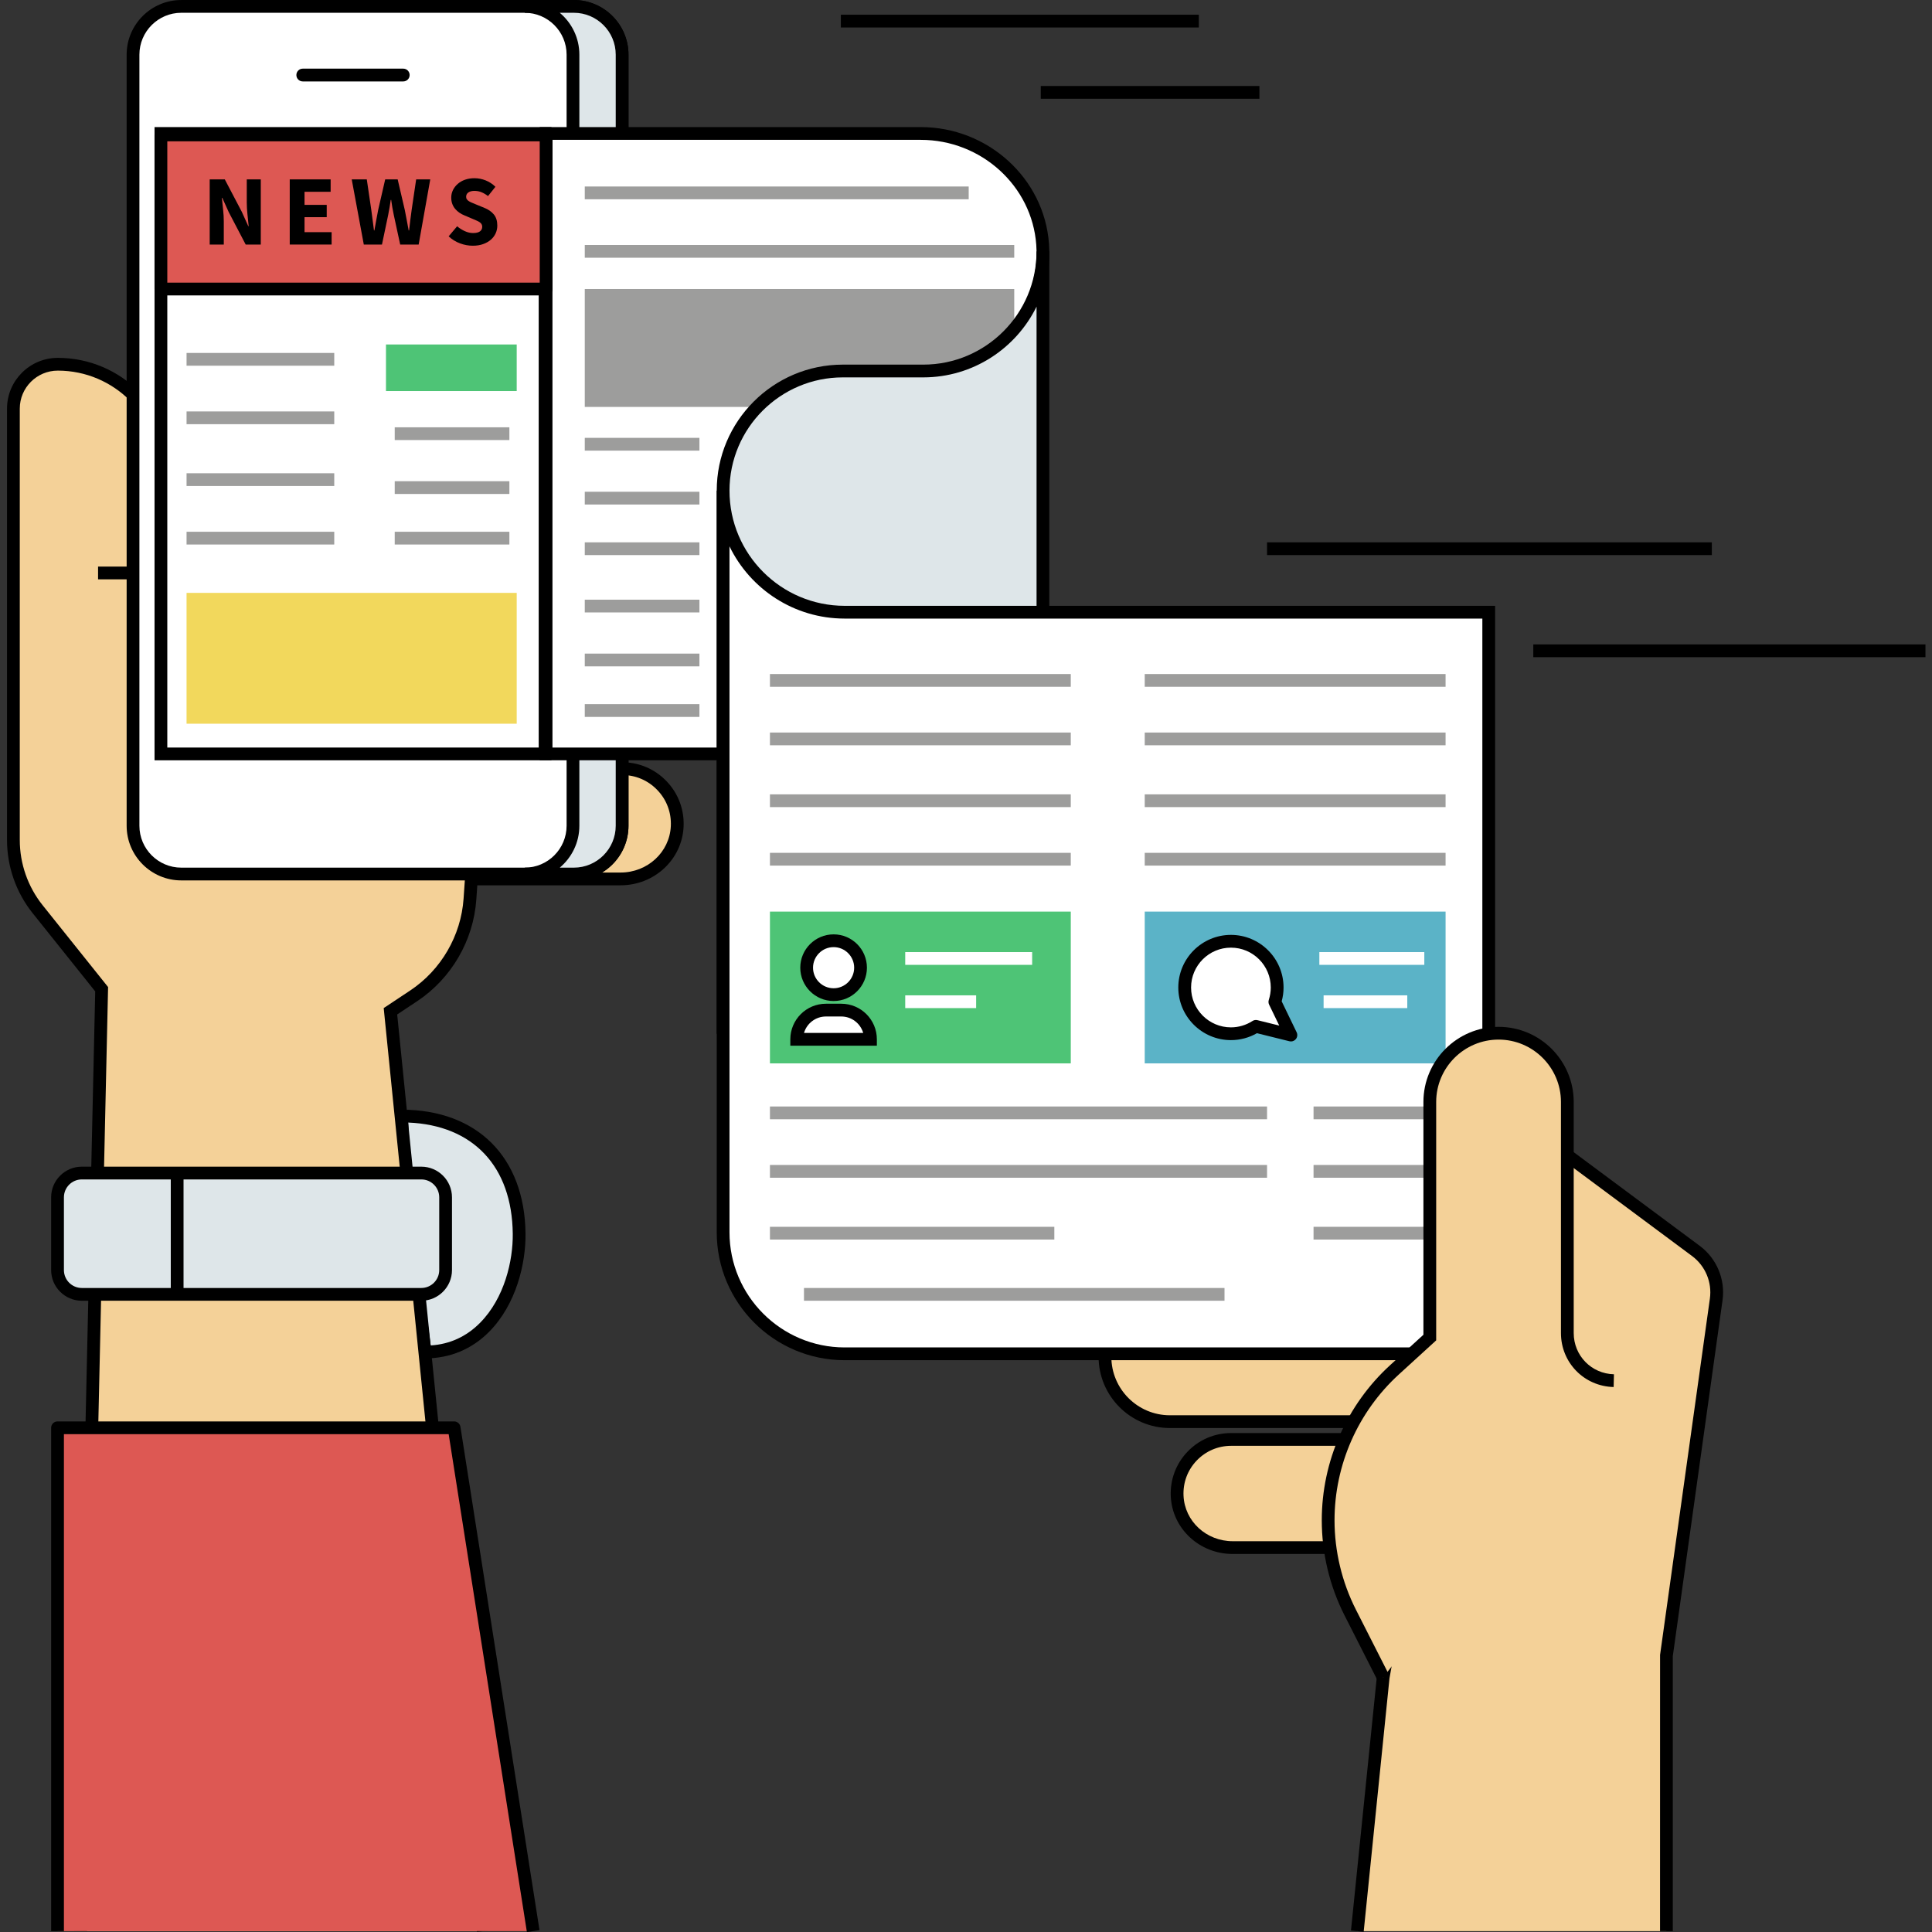 <?xml version="1.0" encoding="UTF-8"?> <svg xmlns="http://www.w3.org/2000/svg" xmlns:xlink="http://www.w3.org/1999/xlink" width="500" zoomAndPan="magnify" viewBox="0 0 375 375" height="500" preserveAspectRatio="xMidYMid meet" version="1.0"><rect x="0" y="0" width="375" height="375" fill="#333333" stroke="none"/><defs><clipPath id="e25f540180"><path d="M 1.363 69.352 L 147 69.352 L 147 375 L 1.363 375 Z M 1.363 69.352 " clip-rule="nonzero"></path></clipPath><clipPath id="40c1a03d4c"><path d="M 297.012 125 L 373.73 125 L 373.73 127.973 L 297.012 127.973 Z M 297.012 125 " clip-rule="nonzero"></path></clipPath><clipPath id="5e5471f262"><path d="M 9.621 275.758 L 105 275.758 L 105 375 L 9.621 375 Z M 9.621 275.758 " clip-rule="nonzero"></path></clipPath></defs><path fill="#dee6e9" d="M 77.926 216.625 C 90.539 216.625 100.598 224.008 100.766 239.457 C 100.879 249.551 95.137 262.422 82.523 262.422 L 78.895 235.402 L 77.926 216.625 " fill-opacity="1" fill-rule="nonzero"></path><path fill="#000000" d="M 80.129 235.289 L 83.602 261.148 C 87.309 260.91 90.527 259.438 93.184 256.754 C 97.945 251.938 99.586 244.668 99.527 239.473 C 99.387 226.387 91.828 218.402 79.234 217.887 Z M 82.523 263.664 L 81.438 263.664 L 77.66 235.465 L 76.621 215.387 L 77.926 215.387 C 92.617 215.387 101.844 224.605 102.004 239.445 C 102.07 245.141 100.246 253.137 94.941 258.496 C 91.602 261.875 87.305 263.664 82.523 263.664 " fill-opacity="1" fill-rule="nonzero"></path><path fill="#f4d198" d="M 93.809 374.832 L 75.785 196.285 L 80.297 193.289 C 86.656 189.07 90.691 182.133 91.219 174.516 L 91.488 170.598 L 120.449 170.598 C 126.215 170.598 131.176 166.172 131.449 160.41 C 131.734 154.266 126.836 149.191 120.754 149.191 L 74.359 149.191 L 74.359 133.492 L 132.887 133.492 C 139.984 133.492 145.734 127.738 145.734 120.648 C 145.734 113.555 139.984 107.801 132.887 107.801 L 74.359 107.801 L 74.359 96.387 L 132.578 96.387 C 139.543 96.387 145.48 90.969 145.727 84.012 C 145.988 76.703 140.137 70.699 132.887 70.699 L 56.445 70.699 L 56.445 104.445 L 32.27 104.445 L 32.27 91.742 C 32.27 80.117 22.848 70.699 11.223 70.699 C 6.461 70.699 2.602 74.555 2.602 79.312 L 2.602 163.062 C 2.602 167.941 4.262 172.672 7.312 176.48 L 19.73 192.008 L 15.629 374.832 " fill-opacity="1" fill-rule="nonzero"></path><g clip-path="url(#e25f540180)"><path fill="#000000" d="M 92.574 374.957 L 74.477 195.668 L 79.613 192.258 C 85.609 188.277 89.484 181.613 89.98 174.43 L 90.328 169.359 L 120.449 169.359 C 125.688 169.359 129.969 165.402 130.207 160.352 C 130.332 157.734 129.41 155.25 127.602 153.363 C 125.801 151.469 123.367 150.43 120.754 150.43 L 73.121 150.43 L 73.121 132.254 L 132.887 132.254 C 139.285 132.254 144.496 127.047 144.496 120.648 C 144.496 114.25 139.285 109.039 132.887 109.039 L 73.121 109.039 L 73.121 95.148 L 132.578 95.148 C 138.926 95.148 144.27 90.133 144.488 83.965 C 144.598 80.781 143.449 77.77 141.242 75.484 C 139.031 73.195 136.066 71.938 132.887 71.938 L 57.684 71.938 L 57.684 105.684 L 31.031 105.684 L 31.031 91.742 C 31.031 80.82 22.145 71.938 11.223 71.938 C 7.148 71.938 3.84 75.246 3.84 79.312 L 3.84 163.062 C 3.84 167.641 5.414 172.133 8.277 175.707 L 20.98 191.586 L 16.871 374.859 L 14.391 374.805 L 18.48 192.43 L 6.344 177.254 C 3.129 173.242 1.363 168.203 1.363 163.062 L 1.363 79.312 C 1.363 73.879 5.785 69.461 11.223 69.461 C 23.512 69.461 33.508 79.453 33.508 91.742 L 33.508 103.207 L 55.207 103.207 L 55.207 69.461 L 132.887 69.461 C 136.746 69.461 140.344 70.988 143.023 73.762 C 145.703 76.535 147.102 80.191 146.965 84.055 C 146.695 91.535 140.246 97.625 132.578 97.625 L 75.598 97.625 L 75.598 106.562 L 132.887 106.562 C 140.656 106.562 146.973 112.883 146.973 120.648 C 146.973 128.41 140.656 134.73 132.887 134.73 L 75.598 134.73 L 75.598 147.953 L 120.754 147.953 C 124.051 147.953 127.117 149.266 129.395 151.652 C 131.672 154.039 132.84 157.168 132.684 160.469 C 132.383 166.844 127.008 171.836 120.449 171.836 L 92.645 171.836 L 92.453 174.602 C 91.902 182.543 87.617 189.918 80.984 194.324 L 77.094 196.906 L 95.043 374.711 L 92.574 374.957 " fill-opacity="1" fill-rule="nonzero"></path></g><path fill="#000000" d="M 32.27 112.449 L 19.035 112.449 L 19.035 109.973 L 32.27 109.973 L 32.27 112.449 " fill-opacity="1" fill-rule="nonzero"></path><path fill="#ffffff" d="M 111.383 169.648 L 35.191 169.648 C 30.02 169.648 25.82 165.453 25.82 160.277 L 25.82 10.609 C 25.82 5.438 30.02 1.242 35.191 1.242 L 111.383 1.242 C 116.559 1.242 120.75 5.438 120.75 10.609 L 120.75 160.277 C 120.75 165.453 116.559 169.648 111.383 169.648 " fill-opacity="1" fill-rule="nonzero"></path><path fill="#000000" d="M 35.191 2.48 C 30.707 2.48 27.059 6.129 27.059 10.609 L 27.059 160.277 C 27.059 164.762 30.707 168.41 35.191 168.41 L 111.383 168.41 C 115.867 168.41 119.512 164.762 119.512 160.277 L 119.512 10.609 C 119.512 6.129 115.867 2.48 111.383 2.48 Z M 111.383 170.887 L 35.191 170.887 C 29.344 170.887 24.582 166.129 24.582 160.277 L 24.582 10.609 C 24.582 4.762 29.344 0.004 35.191 0.004 L 111.383 0.004 C 117.23 0.004 121.988 4.762 121.988 10.609 L 121.988 160.277 C 121.988 166.129 117.23 170.887 111.383 170.887 " fill-opacity="1" fill-rule="nonzero"></path><path fill="#dee6e9" d="M 111.383 1.242 L 101.844 1.242 C 107.02 1.242 111.215 5.438 111.215 10.609 L 111.215 160.277 C 111.215 165.453 107.02 169.648 101.844 169.648 L 111.383 169.648 C 116.559 169.648 120.75 165.453 120.75 160.277 L 120.75 10.609 C 120.75 5.438 116.559 1.242 111.383 1.242 " fill-opacity="1" fill-rule="nonzero"></path><path fill="#000000" d="M 108.648 168.41 L 111.383 168.41 C 115.867 168.41 119.512 164.762 119.512 160.277 L 119.512 10.609 C 119.512 6.129 115.867 2.48 111.383 2.48 L 108.648 2.48 C 110.973 4.43 112.453 7.352 112.453 10.609 L 112.453 160.277 C 112.453 163.539 110.973 166.461 108.648 168.41 Z M 111.383 170.887 L 101.844 170.887 L 101.844 168.41 C 106.328 168.41 109.977 164.762 109.977 160.277 L 109.977 10.609 C 109.977 6.129 106.328 2.48 101.844 2.48 L 101.844 0.004 L 111.383 0.004 C 117.23 0.004 121.988 4.762 121.988 10.609 L 121.988 160.277 C 121.988 166.129 117.23 170.887 111.383 170.887 " fill-opacity="1" fill-rule="nonzero"></path><path fill="#000000" d="M 78.27 15.805 L 58.766 15.805 C 58.078 15.805 57.527 15.25 57.527 14.566 C 57.527 13.879 58.078 13.324 58.766 13.324 L 78.27 13.324 C 78.957 13.324 79.512 13.879 79.512 14.566 C 79.512 15.25 78.957 15.805 78.27 15.805 " fill-opacity="1" fill-rule="nonzero"></path><path fill="#ffffff" d="M 31.234 146.336 L 105.801 146.336 L 105.801 25.906 L 31.234 25.906 L 31.234 146.336 " fill-opacity="1" fill-rule="nonzero"></path><path fill="#000000" d="M 32.473 145.098 L 104.562 145.098 L 104.562 27.145 L 32.473 27.145 Z M 107.039 147.574 L 29.996 147.574 L 29.996 24.668 L 107.039 24.668 L 107.039 147.574 " fill-opacity="1" fill-rule="nonzero"></path><path fill="#dee6e9" d="M 81.773 251.234 L 15.883 251.234 C 13.277 251.234 11.164 249.121 11.164 246.516 L 11.164 232.402 C 11.164 229.797 13.277 227.688 15.883 227.688 L 81.773 227.688 C 84.383 227.688 86.492 229.797 86.492 232.402 L 86.492 246.516 C 86.492 249.121 84.383 251.234 81.773 251.234 " fill-opacity="1" fill-rule="nonzero"></path><path fill="#000000" d="M 15.883 228.926 C 13.965 228.926 12.406 230.48 12.406 232.402 L 12.406 246.516 C 12.406 248.438 13.965 249.996 15.883 249.996 L 81.773 249.996 C 83.695 249.996 85.254 248.438 85.254 246.516 L 85.254 232.402 C 85.254 230.48 83.695 228.926 81.773 228.926 Z M 81.773 252.473 L 15.883 252.473 C 12.598 252.473 9.926 249.801 9.926 246.516 L 9.926 232.402 C 9.926 229.117 12.598 226.449 15.883 226.449 L 81.773 226.449 C 85.059 226.449 87.73 229.117 87.73 232.402 L 87.73 246.516 C 87.73 249.801 85.059 252.473 81.773 252.473 " fill-opacity="1" fill-rule="nonzero"></path><path fill="#000000" d="M 35.625 251.234 L 33.148 251.234 L 33.148 227.688 L 35.625 227.688 L 35.625 251.234 " fill-opacity="1" fill-rule="nonzero"></path><path fill="#f4d198" d="M 323.449 374.832 L 323.449 321.383 L 333.117 252.23 C 333.621 248.605 332.109 244.988 329.168 242.805 L 300.715 221.652 L 227.074 221.652 C 219.961 221.652 214.227 227.543 214.48 234.711 C 214.727 241.535 220.539 246.848 227.375 246.848 L 269.871 246.848 L 269.871 250.746 L 227.074 250.746 C 220.113 250.746 214.473 256.387 214.473 263.344 C 214.473 270.301 220.113 275.941 227.074 275.941 L 269.871 275.941 L 269.871 279.395 L 238.973 279.395 C 233.008 279.395 228.203 284.371 228.484 290.398 C 228.75 296.047 233.617 300.387 239.27 300.387 L 272.98 300.387 L 268.473 325.582 L 263.457 374.832 " fill-opacity="1" fill-rule="nonzero"></path><path fill="#000000" d="M 264.688 374.957 L 262.223 374.707 L 267.254 325.363 L 271.504 301.625 L 239.27 301.625 C 232.82 301.625 227.543 296.719 227.246 290.457 C 227.098 287.211 228.242 284.137 230.48 281.789 C 232.715 279.445 235.73 278.156 238.973 278.156 L 268.633 278.156 L 268.633 277.18 L 227.074 277.18 C 219.441 277.18 213.234 270.969 213.234 263.344 C 213.234 255.715 219.441 249.508 227.074 249.508 L 268.633 249.508 L 268.633 248.086 L 227.375 248.086 C 219.844 248.086 213.504 242.105 213.242 234.754 C 213.109 230.961 214.484 227.371 217.113 224.645 C 219.746 221.918 223.281 220.414 227.074 220.414 L 301.125 220.414 L 329.91 241.809 C 333.211 244.266 334.914 248.324 334.34 252.402 L 324.688 321.469 L 324.688 374.832 L 322.211 374.832 L 322.219 321.211 L 331.887 252.059 C 332.332 248.879 331.008 245.715 328.434 243.797 L 300.305 222.891 L 227.074 222.891 C 223.961 222.891 221.059 224.125 218.895 226.363 C 216.738 228.602 215.609 231.551 215.719 234.664 C 215.934 240.699 221.164 245.609 227.375 245.609 L 271.109 245.609 L 271.109 251.984 L 227.074 251.984 C 220.809 251.984 215.711 257.078 215.711 263.344 C 215.711 269.605 220.809 274.703 227.074 274.703 L 271.109 274.703 L 271.109 280.633 L 238.973 280.633 C 236.414 280.633 234.035 281.652 232.27 283.5 C 230.504 285.348 229.602 287.781 229.723 290.34 C 229.953 295.281 234.148 299.148 239.27 299.148 L 274.461 299.148 L 269.699 325.754 L 264.688 374.957 " fill-opacity="1" fill-rule="nonzero"></path><path fill="#ffffff" d="M 202.371 47.422 C 201.5 35.203 190.977 25.906 178.719 25.906 L 105.996 25.906 L 105.996 146.336 L 180.336 146.336 L 179.203 72.355 C 192.598 72.355 203.348 61.023 202.371 47.422 " fill-opacity="1" fill-rule="nonzero"></path><path fill="#000000" d="M 107.234 145.098 L 179.078 145.098 L 177.945 71.117 L 179.203 71.117 C 185.289 71.117 191.156 68.562 195.305 64.109 C 199.508 59.594 201.578 53.699 201.137 47.508 C 200.316 36.094 190.473 27.145 178.719 27.145 L 107.234 27.145 Z M 181.594 147.574 L 104.758 147.574 L 104.758 24.668 L 178.719 24.668 C 191.766 24.668 202.699 34.625 203.609 47.332 C 204.098 54.215 201.797 60.77 197.117 65.797 C 192.789 70.441 186.773 73.234 180.457 73.562 L 181.594 147.574 " fill-opacity="1" fill-rule="nonzero"></path><path fill="#9d9d9c" d="M 196.863 78.984 L 113.504 78.984 L 113.504 56.098 L 196.863 56.098 L 196.863 78.984 " fill-opacity="1" fill-rule="nonzero"></path><path fill="#dee6e9" d="M 179.203 72.012 C 192.035 72.012 202.434 61.617 202.434 48.789 L 202.434 199.445 L 140.355 199.445 L 140.355 95.238 C 140.355 82.41 150.754 72.012 163.586 72.012 L 179.203 72.012 " fill-opacity="1" fill-rule="nonzero"></path><path fill="#000000" d="M 141.594 198.207 L 201.195 198.207 L 201.195 59.512 C 197.211 67.641 188.848 73.25 179.203 73.25 L 163.586 73.25 C 151.457 73.25 141.594 83.117 141.594 95.238 Z M 203.672 200.684 L 139.117 200.684 L 139.117 95.238 C 139.117 81.75 150.094 70.773 163.586 70.773 L 179.203 70.773 C 191.332 70.773 201.195 60.914 201.195 48.789 L 203.672 48.789 L 203.672 200.684 " fill-opacity="1" fill-rule="nonzero"></path><path fill="#ffffff" d="M 163.945 118.828 C 150.914 118.828 140.355 108.27 140.355 95.242 L 140.355 95.238 L 140.355 239.188 C 140.355 252.215 150.914 262.773 163.945 262.773 L 288.961 262.773 L 288.961 118.828 L 163.945 118.828 " fill-opacity="1" fill-rule="nonzero"></path><path fill="#000000" d="M 141.594 106.047 L 141.594 239.188 C 141.594 251.512 151.621 261.535 163.945 261.535 L 287.723 261.535 L 287.723 120.066 L 163.945 120.066 C 154.125 120.066 145.617 114.34 141.594 106.047 Z M 290.199 264.012 L 163.945 264.012 C 150.254 264.012 139.117 252.875 139.117 239.188 L 139.117 95.238 L 141.594 95.238 C 141.594 107.566 151.621 117.59 163.945 117.59 L 290.199 117.59 L 290.199 264.012 " fill-opacity="1" fill-rule="nonzero"></path><path fill="#dd5853" d="M 105.996 56.098 L 31.234 56.098 L 31.234 26.188 L 105.996 26.188 L 105.996 56.098 " fill-opacity="1" fill-rule="nonzero"></path><path fill="#000000" d="M 32.473 54.859 L 104.758 54.859 L 104.758 27.426 L 32.473 27.426 Z M 105.996 57.336 L 31.234 57.336 C 30.551 57.336 29.996 56.781 29.996 56.098 L 29.996 26.188 C 29.996 25.504 30.551 24.949 31.234 24.949 L 105.996 24.949 C 106.68 24.949 107.234 25.504 107.234 26.188 L 107.234 56.098 C 107.234 56.781 106.68 57.336 105.996 57.336 " fill-opacity="1" fill-rule="nonzero"></path><path fill="#000000" d="M 40.703 34.82 L 43.633 34.82 L 46.93 41.105 L 48.191 43.898 L 48.266 43.898 C 48.203 43.227 48.125 42.477 48.035 41.648 C 47.945 40.82 47.898 40.031 47.898 39.281 L 47.898 34.82 L 50.617 34.82 L 50.617 47.465 L 47.688 47.465 L 44.391 41.16 L 43.148 38.406 L 43.07 38.406 C 43.137 39.109 43.211 39.855 43.301 40.66 C 43.395 41.461 43.438 42.234 43.438 42.984 L 43.438 47.465 L 40.703 47.465 L 40.703 34.82 " fill-opacity="1" fill-rule="nonzero"></path><path fill="#000000" d="M 56.238 34.82 L 64.176 34.82 L 64.176 37.227 L 59.109 37.227 L 59.109 39.766 L 63.418 39.766 L 63.418 42.152 L 59.109 42.152 L 59.109 45.062 L 64.367 45.062 L 64.367 47.465 L 56.238 47.465 L 56.238 34.82 " fill-opacity="1" fill-rule="nonzero"></path><path fill="#000000" d="M 68.27 34.82 L 71.195 34.82 L 72.066 40.738 C 72.16 41.398 72.246 42.059 72.328 42.723 C 72.414 43.391 72.5 44.059 72.59 44.73 L 72.668 44.73 C 72.785 44.059 72.906 43.391 73.031 42.723 C 73.152 42.059 73.277 41.398 73.406 40.738 L 74.766 34.82 L 77.188 34.82 L 78.566 40.738 C 78.695 41.383 78.82 42.039 78.945 42.703 C 79.066 43.371 79.195 44.047 79.324 44.73 L 79.402 44.73 C 79.477 44.047 79.559 43.375 79.641 42.715 C 79.727 42.055 79.812 41.398 79.902 40.738 L 80.777 34.82 L 83.512 34.82 L 81.262 47.465 L 77.676 47.465 L 76.434 41.727 C 76.328 41.234 76.234 40.738 76.148 40.242 C 76.066 39.742 75.992 39.262 75.926 38.797 L 75.848 38.797 C 75.77 39.262 75.695 39.742 75.617 40.242 C 75.539 40.738 75.449 41.234 75.344 41.727 L 74.141 47.465 L 70.613 47.465 L 68.27 34.82 " fill-opacity="1" fill-rule="nonzero"></path><path fill="#000000" d="M 88.73 43.918 C 89.18 44.305 89.68 44.621 90.223 44.867 C 90.766 45.113 91.301 45.234 91.832 45.234 C 92.426 45.234 92.871 45.125 93.164 44.906 C 93.453 44.688 93.598 44.391 93.598 44.012 C 93.598 43.82 93.555 43.652 93.473 43.512 C 93.387 43.367 93.266 43.242 93.105 43.133 C 92.941 43.023 92.75 42.918 92.52 42.82 C 92.293 42.723 92.047 42.617 91.773 42.5 L 90.145 41.805 C 89.812 41.676 89.488 41.508 89.184 41.297 C 88.883 41.09 88.609 40.848 88.371 40.57 C 88.129 40.293 87.941 39.969 87.797 39.602 C 87.656 39.234 87.586 38.816 87.586 38.352 C 87.586 37.832 87.699 37.348 87.922 36.887 C 88.152 36.426 88.461 36.027 88.855 35.688 C 89.25 35.34 89.719 35.074 90.273 34.879 C 90.82 34.688 91.426 34.59 92.086 34.59 C 92.824 34.59 93.551 34.73 94.27 35.016 C 94.984 35.301 95.613 35.715 96.16 36.258 L 94.723 38.059 C 94.312 37.738 93.891 37.488 93.473 37.316 C 93.051 37.141 92.59 37.051 92.086 37.051 C 91.594 37.051 91.199 37.152 90.91 37.352 C 90.621 37.555 90.477 37.832 90.477 38.195 C 90.477 38.387 90.523 38.555 90.621 38.688 C 90.719 38.828 90.852 38.949 91.027 39.059 C 91.199 39.168 91.41 39.273 91.648 39.367 C 91.887 39.465 92.145 39.57 92.414 39.688 L 94.023 40.348 C 94.801 40.66 95.41 41.086 95.859 41.629 C 96.305 42.172 96.527 42.887 96.527 43.781 C 96.527 44.312 96.422 44.812 96.207 45.285 C 95.996 45.754 95.684 46.168 95.273 46.527 C 94.867 46.879 94.371 47.164 93.781 47.375 C 93.195 47.59 92.527 47.695 91.773 47.695 C 90.945 47.695 90.125 47.547 89.301 47.242 C 88.48 46.938 87.738 46.484 87.082 45.875 L 88.73 43.918 " fill-opacity="1" fill-rule="nonzero"></path><path fill="#9d9d9c" d="M 64.879 70.984 L 36.211 70.984 L 36.211 68.508 L 64.879 68.508 L 64.879 70.984 " fill-opacity="1" fill-rule="nonzero"></path><path fill="#9d9d9c" d="M 64.879 82.336 L 36.211 82.336 L 36.211 79.859 L 64.879 79.859 L 64.879 82.336 " fill-opacity="1" fill-rule="nonzero"></path><path fill="#9d9d9c" d="M 188.023 38.676 L 113.504 38.676 L 113.504 36.199 L 188.023 36.199 L 188.023 38.676 " fill-opacity="1" fill-rule="nonzero"></path><path fill="#9d9d9c" d="M 196.863 50.027 L 113.504 50.027 L 113.504 47.551 L 196.863 47.551 L 196.863 50.027 " fill-opacity="1" fill-rule="nonzero"></path><path fill="#9d9d9c" d="M 64.879 94.336 L 36.211 94.336 L 36.211 91.859 L 64.879 91.859 L 64.879 94.336 " fill-opacity="1" fill-rule="nonzero"></path><path fill="#9d9d9c" d="M 64.879 105.691 L 36.211 105.691 L 36.211 103.215 L 64.879 103.215 L 64.879 105.691 " fill-opacity="1" fill-rule="nonzero"></path><path fill="#9d9d9c" d="M 207.836 133.305 L 149.445 133.305 L 149.445 130.828 L 207.836 130.828 L 207.836 133.305 " fill-opacity="1" fill-rule="nonzero"></path><path fill="#9d9d9c" d="M 207.836 144.66 L 149.445 144.66 L 149.445 142.184 L 207.836 142.184 L 207.836 144.66 " fill-opacity="1" fill-rule="nonzero"></path><path fill="#9d9d9c" d="M 207.836 156.66 L 149.445 156.66 L 149.445 154.184 L 207.836 154.184 L 207.836 156.66 " fill-opacity="1" fill-rule="nonzero"></path><path fill="#9d9d9c" d="M 245.934 217.246 L 149.445 217.246 L 149.445 214.77 L 245.934 214.77 L 245.934 217.246 " fill-opacity="1" fill-rule="nonzero"></path><path fill="#9d9d9c" d="M 245.934 228.598 L 149.445 228.598 L 149.445 226.121 L 245.934 226.121 L 245.934 228.598 " fill-opacity="1" fill-rule="nonzero"></path><path fill="#9d9d9c" d="M 237.676 252.473 L 156.051 252.473 L 156.051 249.996 L 237.676 249.996 L 237.676 252.473 " fill-opacity="1" fill-rule="nonzero"></path><path fill="#9d9d9c" d="M 204.645 240.598 L 149.445 240.598 L 149.445 238.121 L 204.645 238.121 L 204.645 240.598 " fill-opacity="1" fill-rule="nonzero"></path><path fill="#9d9d9c" d="M 280.586 217.246 L 254.957 217.246 L 254.957 214.77 L 280.586 214.77 L 280.586 217.246 " fill-opacity="1" fill-rule="nonzero"></path><path fill="#9d9d9c" d="M 280.586 228.598 L 254.957 228.598 L 254.957 226.121 L 280.586 226.121 L 280.586 228.598 " fill-opacity="1" fill-rule="nonzero"></path><path fill="#9d9d9c" d="M 280.586 240.598 L 254.957 240.598 L 254.957 238.121 L 280.586 238.121 L 280.586 240.598 " fill-opacity="1" fill-rule="nonzero"></path><path fill="#9d9d9c" d="M 207.836 168.012 L 149.445 168.012 L 149.445 165.535 L 207.836 165.535 L 207.836 168.012 " fill-opacity="1" fill-rule="nonzero"></path><path fill="#9d9d9c" d="M 280.586 133.305 L 222.191 133.305 L 222.191 130.828 L 280.586 130.828 L 280.586 133.305 " fill-opacity="1" fill-rule="nonzero"></path><path fill="#9d9d9c" d="M 280.586 144.66 L 222.191 144.66 L 222.191 142.184 L 280.586 142.184 L 280.586 144.66 " fill-opacity="1" fill-rule="nonzero"></path><path fill="#9d9d9c" d="M 280.586 156.66 L 222.191 156.66 L 222.191 154.184 L 280.586 154.184 L 280.586 156.66 " fill-opacity="1" fill-rule="nonzero"></path><path fill="#9d9d9c" d="M 280.586 168.012 L 222.191 168.012 L 222.191 165.535 L 280.586 165.535 L 280.586 168.012 " fill-opacity="1" fill-rule="nonzero"></path><path fill="#9d9d9c" d="M 98.871 85.414 L 76.617 85.414 L 76.617 82.938 L 98.871 82.938 L 98.871 85.414 " fill-opacity="1" fill-rule="nonzero"></path><path fill="#9d9d9c" d="M 98.871 95.879 L 76.617 95.879 L 76.617 93.402 L 98.871 93.402 L 98.871 95.879 " fill-opacity="1" fill-rule="nonzero"></path><path fill="#9d9d9c" d="M 98.871 105.691 L 76.617 105.691 L 76.617 103.215 L 98.871 103.215 L 98.871 105.691 " fill-opacity="1" fill-rule="nonzero"></path><path fill="#9d9d9c" d="M 135.758 118.875 L 113.504 118.875 L 113.504 116.398 L 135.758 116.398 L 135.758 118.875 " fill-opacity="1" fill-rule="nonzero"></path><path fill="#9d9d9c" d="M 135.758 129.34 L 113.504 129.34 L 113.504 126.863 L 135.758 126.863 L 135.758 129.34 " fill-opacity="1" fill-rule="nonzero"></path><path fill="#9d9d9c" d="M 135.758 139.152 L 113.504 139.152 L 113.504 136.672 L 135.758 136.672 L 135.758 139.152 " fill-opacity="1" fill-rule="nonzero"></path><path fill="#9d9d9c" d="M 135.758 87.465 L 113.504 87.465 L 113.504 84.988 L 135.758 84.988 L 135.758 87.465 " fill-opacity="1" fill-rule="nonzero"></path><path fill="#9d9d9c" d="M 135.758 97.926 L 113.504 97.926 L 113.504 95.449 L 135.758 95.449 L 135.758 97.926 " fill-opacity="1" fill-rule="nonzero"></path><path fill="#9d9d9c" d="M 135.758 107.742 L 113.504 107.742 L 113.504 105.266 L 135.758 105.266 L 135.758 107.742 " fill-opacity="1" fill-rule="nonzero"></path><path fill="#4ec476" d="M 100.293 75.902 L 74.918 75.902 L 74.918 66.863 L 100.293 66.863 L 100.293 75.902 " fill-opacity="1" fill-rule="nonzero"></path><path fill="#f2d85c" d="M 100.293 140.473 L 36.211 140.473 L 36.211 115.078 L 100.293 115.078 L 100.293 140.473 " fill-opacity="1" fill-rule="nonzero"></path><path fill="#000000" d="M 332.266 107.742 L 245.934 107.742 L 245.934 105.266 L 332.266 105.266 L 332.266 107.742 " fill-opacity="1" fill-rule="nonzero"></path><g clip-path="url(#40c1a03d4c)"><path fill="#000000" d="M 373.73 127.555 L 297.613 127.555 L 297.613 125.078 L 373.73 125.078 L 373.73 127.555 " fill-opacity="1" fill-rule="nonzero"></path></g><path fill="#000000" d="M 232.691 5.336 L 163.211 5.336 L 163.211 2.859 L 232.691 2.859 L 232.691 5.336 " fill-opacity="1" fill-rule="nonzero"></path><path fill="#000000" d="M 244.453 19.172 L 202.012 19.172 L 202.012 16.691 L 244.453 16.691 L 244.453 19.172 " fill-opacity="1" fill-rule="nonzero"></path><path fill="#4ec476" d="M 149.445 206.402 L 207.836 206.402 L 207.836 176.941 L 149.445 176.941 L 149.445 206.402 " fill-opacity="1" fill-rule="nonzero"></path><path fill="#5bb3c7" d="M 222.191 206.402 L 280.586 206.402 L 280.586 176.941 L 222.191 176.941 L 222.191 206.402 " fill-opacity="1" fill-rule="nonzero"></path><path fill="#ffffff" d="M 167.031 187.828 C 167.031 190.715 164.691 193.059 161.805 193.059 C 158.914 193.059 156.57 190.715 156.57 187.828 C 156.57 184.941 158.914 182.598 161.805 182.598 C 164.691 182.598 167.031 184.941 167.031 187.828 " fill-opacity="1" fill-rule="nonzero"></path><path fill="#000000" d="M 161.805 183.836 C 159.602 183.836 157.809 185.629 157.809 187.828 C 157.809 190.031 159.602 191.82 161.805 191.82 C 164.004 191.82 165.793 190.031 165.793 187.828 C 165.793 185.629 164.004 183.836 161.805 183.836 Z M 161.805 194.297 C 158.234 194.297 155.332 191.395 155.332 187.828 C 155.332 184.262 158.234 181.359 161.805 181.359 C 165.371 181.359 168.27 184.262 168.27 187.828 C 168.27 191.395 165.371 194.297 161.805 194.297 " fill-opacity="1" fill-rule="nonzero"></path><path fill="#ffffff" d="M 168.961 201.73 L 154.641 201.73 C 154.641 198.598 157.176 196.062 160.309 196.062 L 163.297 196.062 C 166.426 196.062 168.961 198.598 168.961 201.73 " fill-opacity="1" fill-rule="nonzero"></path><path fill="#000000" d="M 156.055 200.492 L 167.547 200.492 C 167.012 198.652 165.309 197.301 163.297 197.301 L 160.309 197.301 C 158.297 197.301 156.594 198.652 156.055 200.492 Z M 170.199 202.969 L 153.402 202.969 L 153.402 201.73 C 153.402 197.922 156.5 194.824 160.309 194.824 L 163.297 194.824 C 167.105 194.824 170.199 197.922 170.199 201.73 L 170.199 202.969 " fill-opacity="1" fill-rule="nonzero"></path><path fill="#ffffff" d="M 200.34 187.277 L 175.703 187.277 L 175.703 184.801 L 200.34 184.801 L 200.34 187.277 " fill-opacity="1" fill-rule="nonzero"></path><path fill="#ffffff" d="M 189.469 195.672 L 175.703 195.672 L 175.703 193.195 L 189.469 193.195 L 189.469 195.672 " fill-opacity="1" fill-rule="nonzero"></path><path fill="#ffffff" d="M 276.457 187.277 L 256.086 187.277 L 256.086 184.801 L 276.457 184.801 L 276.457 187.277 " fill-opacity="1" fill-rule="nonzero"></path><path fill="#ffffff" d="M 273.152 195.672 L 256.91 195.672 L 256.91 193.195 L 273.152 193.195 L 273.152 195.672 " fill-opacity="1" fill-rule="nonzero"></path><path fill="#ffffff" d="M 250.566 200.906 L 247.449 194.465 C 247.738 193.582 247.898 192.648 247.898 191.676 C 247.898 186.719 243.879 182.699 238.922 182.699 C 233.969 182.699 229.949 186.719 229.949 191.676 C 229.949 196.629 233.969 200.648 238.922 200.648 C 240.711 200.648 242.375 200.117 243.77 199.219 L 250.566 200.906 " fill-opacity="1" fill-rule="nonzero"></path><path fill="#000000" d="M 238.922 183.938 C 234.656 183.938 231.188 187.406 231.188 191.676 C 231.188 195.938 234.656 199.41 238.922 199.41 C 240.402 199.41 241.848 198.984 243.102 198.176 C 243.387 197.988 243.738 197.934 244.07 198.016 L 248.301 199.062 L 246.336 195.004 C 246.195 194.715 246.176 194.383 246.273 194.078 C 246.527 193.293 246.656 192.484 246.656 191.676 C 246.656 187.406 243.191 183.938 238.922 183.938 Z M 250.566 202.145 C 250.465 202.145 250.363 202.129 250.266 202.105 L 243.973 200.543 C 242.434 201.426 240.695 201.887 238.922 201.887 C 233.293 201.887 228.707 197.301 228.707 191.676 C 228.707 186.043 233.293 181.461 238.922 181.461 C 244.555 181.461 249.137 186.043 249.137 191.676 C 249.137 192.582 249.016 193.48 248.773 194.359 L 251.676 200.363 C 251.887 200.797 251.828 201.312 251.527 201.684 C 251.289 201.977 250.934 202.145 250.566 202.145 " fill-opacity="1" fill-rule="nonzero"></path><path fill="#dd5853" d="M 11.164 374.832 L 11.164 277.133 L 88.145 277.133 L 103.496 374.832 " fill-opacity="1" fill-rule="nonzero"></path><g clip-path="url(#5e5471f262)"><path fill="#000000" d="M 102.273 375.023 L 87.086 278.371 L 12.406 278.371 L 12.406 374.832 L 9.926 374.832 L 9.926 277.133 C 9.926 276.449 10.48 275.895 11.164 275.895 L 88.145 275.895 C 88.754 275.895 89.273 276.34 89.367 276.941 L 104.719 374.641 L 102.273 375.023 " fill-opacity="1" fill-rule="nonzero"></path></g><path fill="#f4d198" d="M 313.238 267.984 C 308.223 267.863 304.219 263.766 304.219 258.746 L 304.219 213.891 C 304.219 206.52 298.242 200.547 290.871 200.547 C 283.496 200.547 277.523 206.52 277.523 213.891 L 277.523 259.617 L 270.68 265.863 C 262.473 273.359 257.793 283.965 257.793 295.082 C 257.793 301.301 259.262 307.441 262.078 312.988 L 268.473 325.582 " fill-opacity="1" fill-rule="nonzero"></path><path fill="#000000" d="M 267.367 326.141 L 260.973 313.547 C 258.082 307.852 256.555 301.469 256.555 295.082 C 256.555 283.645 261.398 272.664 269.848 264.953 L 276.285 259.074 L 276.285 213.891 C 276.285 205.848 282.828 199.309 290.871 199.309 C 298.914 199.309 305.457 205.848 305.457 213.891 L 305.457 258.746 C 305.457 263.125 308.891 266.641 313.266 266.746 L 313.207 269.223 C 307.473 269.082 302.98 264.484 302.98 258.746 L 302.98 213.891 C 302.98 207.215 297.547 201.785 290.871 201.785 C 284.195 201.785 278.762 207.215 278.762 213.891 L 278.762 260.164 L 271.516 266.781 C 263.582 274.023 259.031 284.34 259.031 295.082 C 259.031 301.078 260.465 307.078 263.18 312.43 L 269.578 325.023 L 267.367 326.141 " fill-opacity="1" fill-rule="nonzero"></path></svg> 